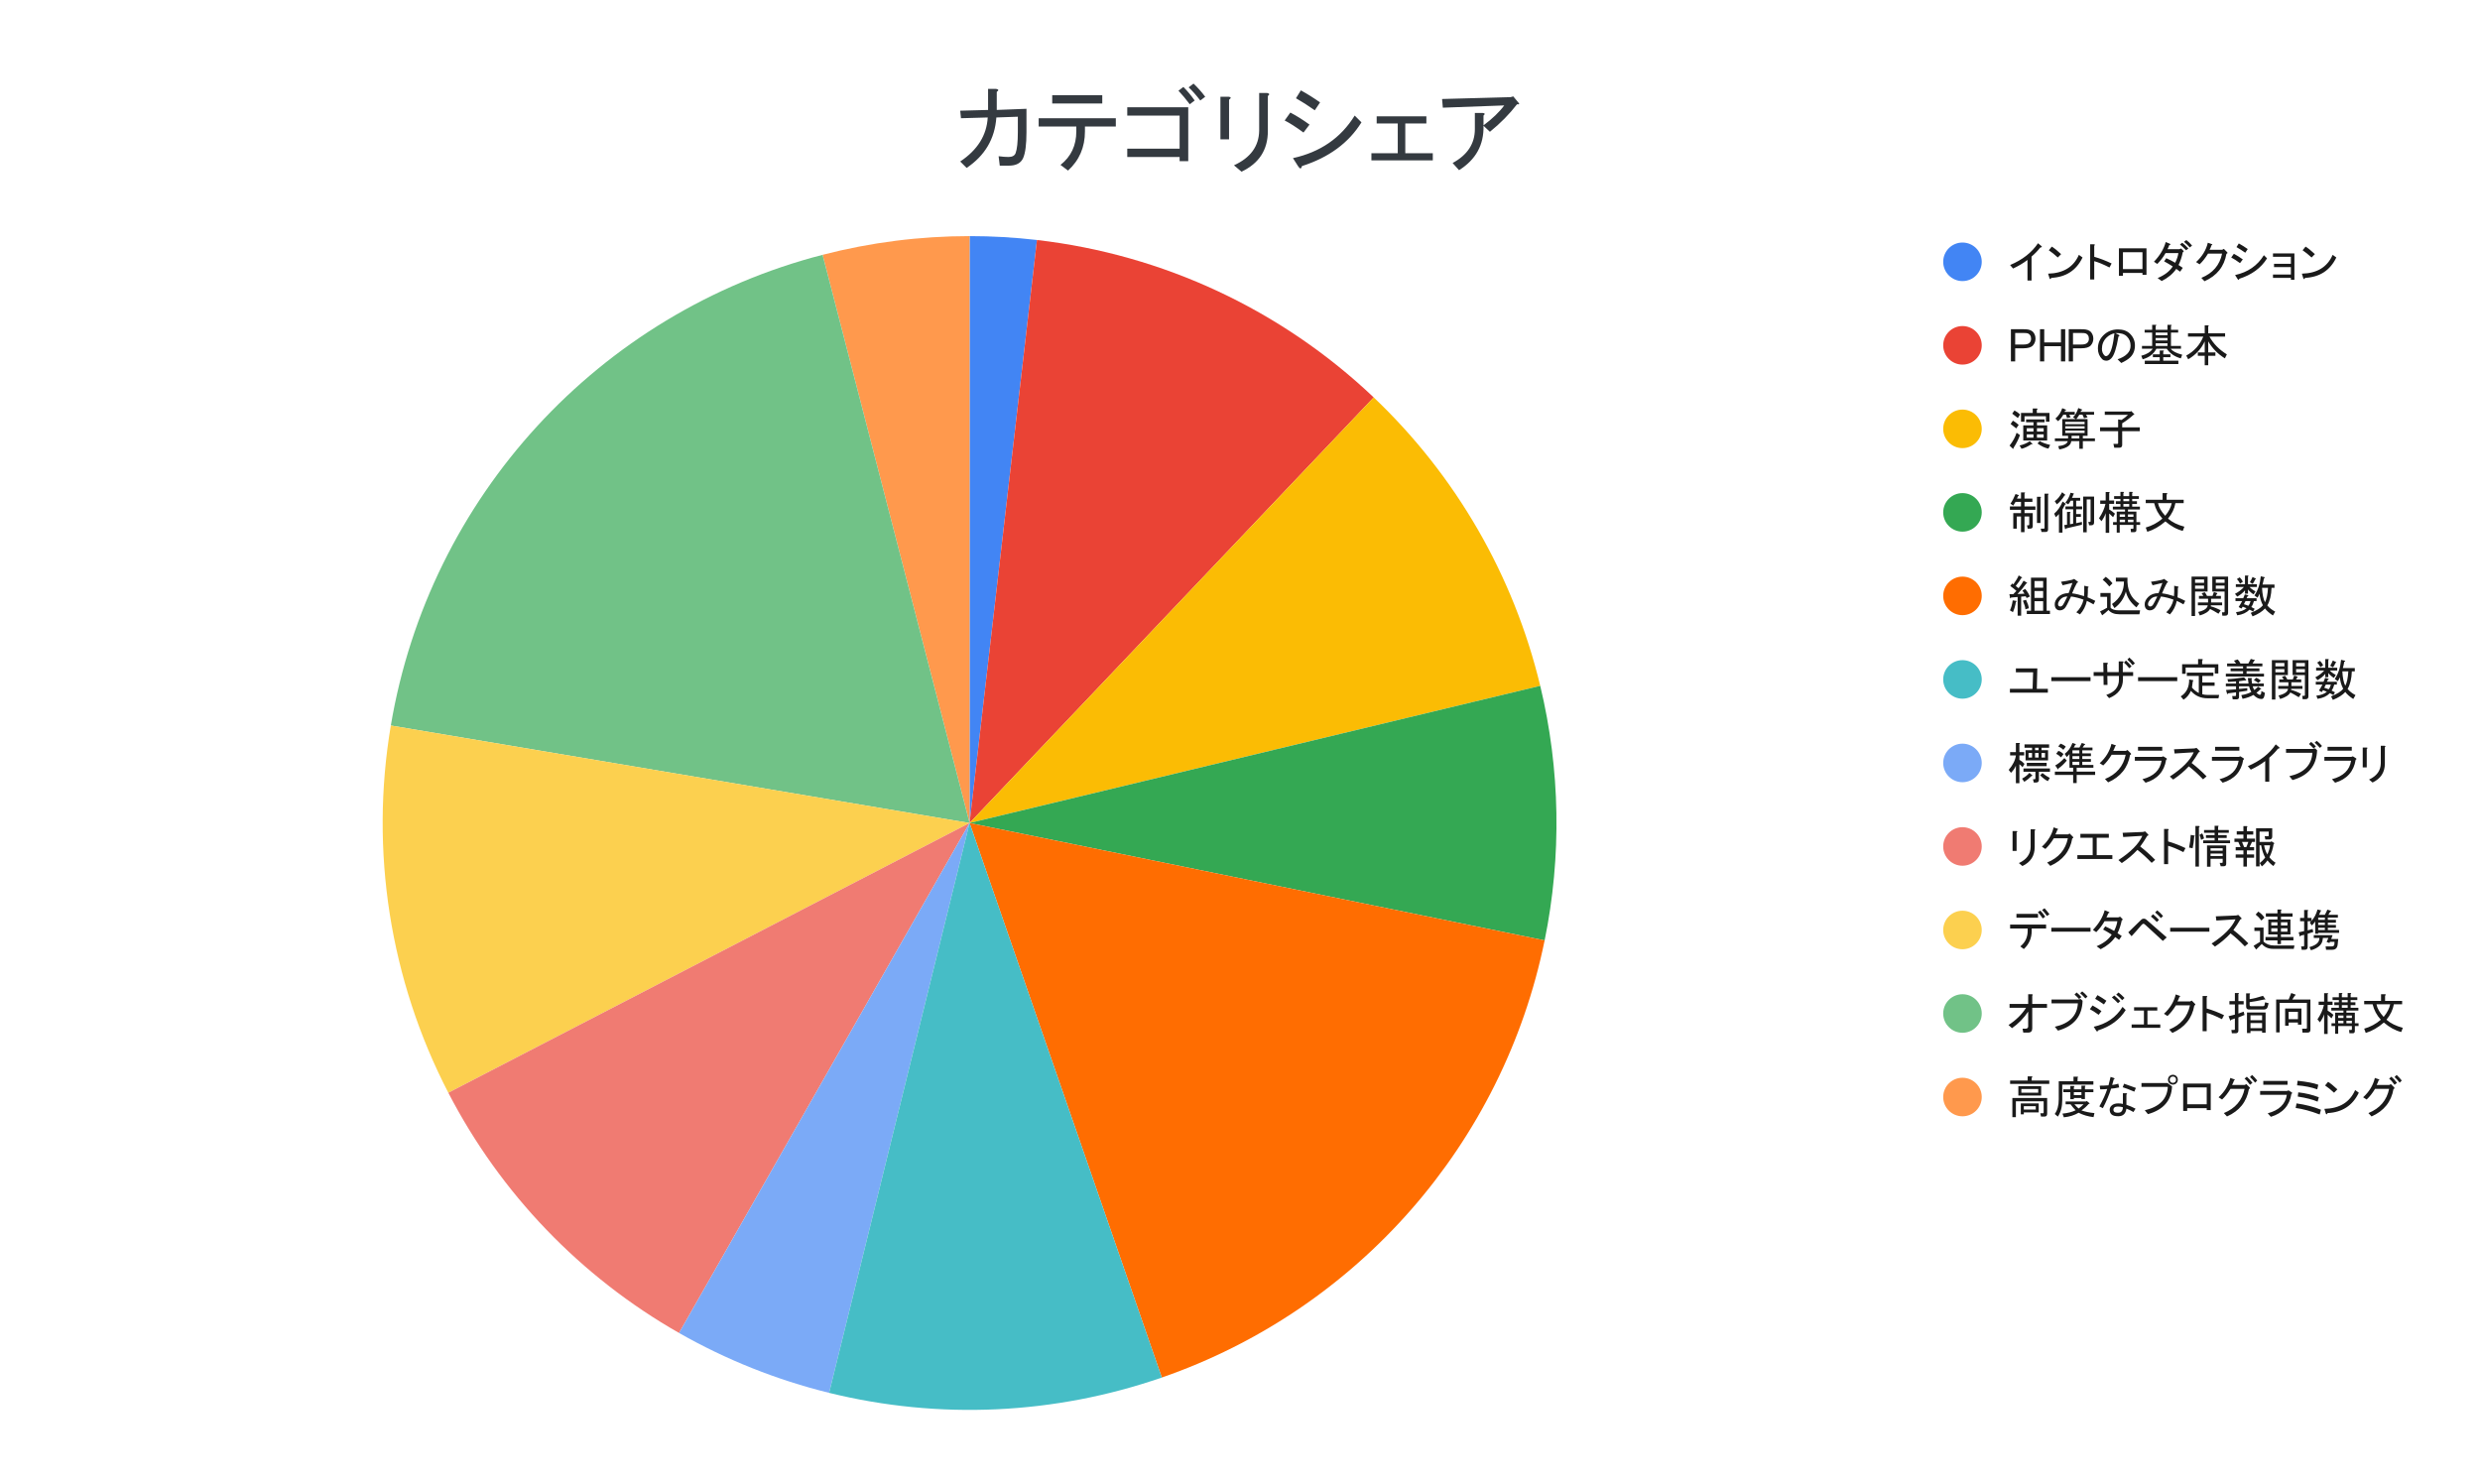 <svg version="1.1" viewBox="0.0 0.0 772.0 462.0" fill="none" stroke="none" stroke-linecap="square" stroke-miterlimit="10" width="772" height="462" xmlns:xlink="http://www.w3.org/1999/xlink" xmlns="http://www.w3.org/2000/svg"><path fill="#ffffff" d="M0 0L772.0 0L772.0 462.0L0 462.0L0 0Z" fill-rule="nonzero"/><path fill="#4285f4" d="M301.82 73.5C308.83 73.5 315.834 73.903 322.798 74.708L301.82 256.2Z" fill-rule="nonzero"/><path fill="#ea4335" d="M322.798 74.708C362.125 79.254 398.912 96.451 427.62 123.71L301.82 256.2Z" fill-rule="nonzero"/><path fill="#fbbc04" d="M427.62 123.71C453.208 148.006 471.213 179.191 479.46 213.498L301.82 256.2Z" fill-rule="nonzero"/><path fill="#34a853" d="M479.46 213.498C485.709 239.496 486.176 266.547 480.828 292.745L301.82 256.2Z" fill-rule="nonzero"/><path fill="#ff6d01" d="M480.828 292.745C467.922 355.963 422.628 407.685 361.666 428.82L301.82 256.2Z" fill-rule="nonzero"/><path fill="#ff994d" d="M256.059 79.324C271.005 75.457 286.381 73.5 301.82 73.5L301.82 256.2Z" fill-rule="nonzero"/><path fill="#71c287" d="M121.658 225.856C133.629 154.775 186.275 97.378 256.059 79.324L301.82 256.2Z" fill-rule="nonzero"/><path fill="#fcd04f" d="M139.561 340.173C121.365 305.013 115.082 264.895 121.658 225.856L301.82 256.2Z" fill-rule="nonzero"/><path fill="#f07b72" d="M211.382 414.946C180.724 397.48 155.779 371.509 139.561 340.173L301.82 256.2Z" fill-rule="nonzero"/><path fill="#7baaf7" d="M258.097 433.591C241.74 429.559 226.02 423.285 211.382 414.946L301.82 256.2Z" fill-rule="nonzero"/><path fill="#46bdc6" d="M361.666 428.82C328.328 440.378 292.356 442.035 258.097 433.591L301.82 256.2Z" fill-rule="nonzero"/><path fill="#4285f4" d="M616.9 81.5C616.9 84.814 614.214 87.5 610.9 87.5C607.586 87.5 604.9 84.814 604.9 81.5C604.9 78.186 607.586 75.5 610.9 75.5C614.214 75.5 616.9 78.186 616.9 81.5Z" fill-rule="nonzero"/><path fill="#1a1a1a" d="M625.728 82.5Q631.462 80.094 634.416 75.719L635.462 76.594Q635.9 76.922 635.072 77.094Q634.041 78.453 632.4 79.875L632.4 87.328L631.134 87.328L631.134 80.922Q629.228 82.391 626.65 83.594L625.728 82.5ZM648.275 80.156Q645.384 86.172 638.541 86.5Q638.275 87.219 637.994 86.609L637.556 85.188Q644.666 85.016 647.134 79.328L648.275 80.156ZM640.572 80.156Q639.087 78.781 637.775 77.906L638.712 76.766Q639.853 77.469 641.603 79.109L640.572 80.156ZM651.916 79.938Q654.587 80.703 657.322 82.016L656.666 83.266Q653.775 81.797 651.916 81.297L651.916 87.0L650.65 87.0L650.65 76.047L651.744 76.047Q652.4 76.109 651.916 76.484L651.916 79.938ZM668.181 85.562L666.931 85.562L666.931 84.969L660.853 84.969L660.853 85.844L659.603 85.844L659.603 77.312L668.181 77.312L668.181 85.562ZM660.853 78.516L660.853 83.766L666.931 83.766L666.931 78.516L660.853 78.516ZM679.697 78.078Q679.916 78.344 679.478 78.516Q679.041 80.703 678.166 82.5L679.478 83.375L678.65 84.578L677.447 83.703Q675.869 86.0 672.916 87.484L671.65 86.562Q674.931 85.188 676.353 82.938Q674.994 82.062 673.681 81.359L674.337 80.375Q676.025 81.141 677.119 81.797Q677.947 80.094 678.103 78.781L674.119 78.781Q673.072 80.641 671.541 82.172L670.509 81.469Q673.291 78.562 674.166 75.344L675.478 75.891Q675.916 76.109 675.259 76.328Q675.041 76.984 674.712 77.578L678.384 77.578L678.978 77.359L679.697 78.078ZM679.306 75.562Q680.244 76.266 681.228 77.359L680.509 77.906Q679.525 76.875 678.603 76.109L679.306 75.562ZM680.572 74.734Q681.447 75.344 682.369 76.438L681.666 77.031Q680.681 75.938 679.853 75.281L680.572 74.734ZM693.072 79.0Q692.041 84.969 686.244 87.547L685.259 86.5Q690.619 84.312 691.712 78.953L687.337 78.953Q686.072 81.031 684.712 82.281L683.619 81.578Q686.462 79.0 687.275 75.562L688.541 76.0Q688.869 76.156 688.431 76.328Q688.212 77.031 687.822 77.75L691.759 77.75L692.259 77.469L693.244 78.453Q693.619 78.844 693.072 79.0ZM695.759 85.625Q701.728 84.312 704.728 79.438L705.712 80.422Q702.931 84.906 697.072 86.781Q696.916 87.438 696.525 86.828L695.759 85.625ZM695.384 79.0Q696.744 79.719 698.166 80.75L697.291 81.906Q695.65 80.703 694.556 80.156L695.384 79.0ZM696.916 75.781Q698.384 76.594 699.697 77.531L698.931 78.672Q697.462 77.641 696.197 76.922L696.916 75.781ZM707.556 86.5L707.556 85.453L713.134 85.453L713.134 83.156L707.884 83.156L707.884 82.125L713.134 82.125L713.134 79.938L707.556 79.938L707.556 78.891L714.228 78.891L714.228 87.109L713.134 87.109L713.134 86.5L707.556 86.5ZM727.275 80.156Q724.384 86.172 717.541 86.5Q717.275 87.219 716.994 86.609L716.556 85.188Q723.666 85.016 726.134 79.328L727.275 80.156ZM719.572 80.156Q718.087 78.781 716.775 77.906L717.712 76.766Q718.853 77.469 720.603 79.109L719.572 80.156Z" fill-rule="nonzero"/><path fill="#ea4335" d="M616.9 107.5C616.9 110.814 614.214 113.5 610.9 113.5C607.586 113.5 604.9 110.814 604.9 107.5C604.9 104.186 607.586 101.5 610.9 101.5C614.214 101.5 616.9 104.186 616.9 107.5Z" fill-rule="nonzero"/><path fill="#1a1a1a" d="M625.978 112.5L625.978 102.484L629.759 102.484Q630.759 102.484 631.291 102.578Q632.025 102.703 632.525 103.047Q633.025 103.391 633.322 104.016Q633.634 104.625 633.634 105.375Q633.634 106.656 632.822 107.547Q632.009 108.422 629.884 108.422L627.306 108.422L627.306 112.5L625.978 112.5ZM627.306 107.25L629.9 107.25Q631.181 107.25 631.712 106.766Q632.259 106.281 632.259 105.422Q632.259 104.781 631.947 104.344Q631.634 103.891 631.103 103.75Q630.775 103.656 629.869 103.656L627.306 103.656L627.306 107.25ZM635.025 112.5L635.025 102.484L636.353 102.484L636.353 106.594L641.556 106.594L641.556 102.484L642.884 102.484L642.884 112.5L641.556 112.5L641.556 107.781L636.353 107.781L636.353 112.5L635.025 112.5ZM643.978 112.5L643.978 102.484L647.759 102.484Q648.759 102.484 649.291 102.578Q650.025 102.703 650.525 103.047Q651.025 103.391 651.322 104.016Q651.634 104.625 651.634 105.375Q651.634 106.656 650.822 107.547Q650.009 108.422 647.884 108.422L645.306 108.422L645.306 112.5L643.978 112.5ZM645.306 107.25L647.9 107.25Q649.181 107.25 649.712 106.766Q650.259 106.281 650.259 105.422Q650.259 104.781 649.947 104.344Q649.634 103.891 649.103 103.75Q648.775 103.656 647.869 103.656L645.306 103.656L645.306 107.25Z" fill-rule="nonzero"/><path fill="#1a1a1a" d="M659.447 104.781Q658.525 110.25 657.212 111.562Q656.494 112.281 655.728 112.281Q654.853 112.281 654.369 111.781Q653.056 110.469 653.056 108.5Q653.056 106.094 654.744 104.406Q656.603 102.547 659.291 102.547Q661.697 102.547 663.056 103.906Q664.587 105.438 664.587 107.516Q664.587 109.766 663.166 111.188Q662.244 112.109 660.322 113.0L659.181 111.844Q661.087 111.234 662.181 110.141Q663.228 109.109 663.228 107.625Q663.228 105.875 662.072 104.734Q660.931 103.578 658.462 103.688L659.447 104.188Q660.103 104.453 659.447 104.781ZM658.197 103.75Q656.775 104.078 655.728 105.109Q654.306 106.531 654.306 108.609Q654.306 109.875 655.134 110.688Q655.291 110.859 655.619 110.859Q655.947 110.859 656.337 110.469Q657.587 109.219 658.197 103.75ZM678.869 111.562Q675.962 110.75 674.494 108.562L671.259 108.562Q670.009 111.016 666.994 111.844L666.556 110.75Q669.072 110.094 670.119 108.562L666.775 108.562L666.775 107.688L669.947 107.688L669.947 103.531L667.603 103.531L667.603 102.656L669.947 102.656L669.947 101.125L670.994 101.125Q671.541 101.172 671.041 101.453L671.041 102.656L674.712 102.656L674.712 101.125L675.744 101.125Q676.291 101.172 675.806 101.453L675.806 102.656L678.041 102.656L678.041 103.531L675.806 103.531L675.806 107.688L678.916 107.688L678.916 108.562L675.744 108.562Q676.509 109.703 679.306 110.422L678.869 111.562ZM670.166 111.188L670.166 110.312L672.306 110.312L672.306 109.109L673.337 109.109Q673.884 109.156 673.4 109.438L673.4 110.312L675.634 110.312L675.634 111.188L673.4 111.188L673.4 112.281L678.103 112.281L678.103 113.328L667.65 113.328L667.65 112.281L672.306 112.281L672.306 111.188L670.166 111.188ZM671.041 103.531L671.041 104.344L674.712 104.344L674.712 103.531L671.041 103.531ZM671.041 105.219L671.041 105.984L674.712 105.984L674.712 105.219L671.041 105.219ZM671.041 106.859L671.041 107.688L674.712 107.688L674.712 106.859L671.041 106.859ZM692.587 111.562Q689.259 109.484 687.4 106.266L687.4 109.703L689.634 109.703L689.634 110.75L687.4 110.75L687.4 113.703L686.306 113.703L686.306 110.75L684.166 110.75L684.166 109.703L686.306 109.703L686.306 106.266Q684.712 109.766 681.166 111.844L680.556 110.688Q684.275 108.672 685.869 104.781L681.103 104.781L681.103 103.75L686.306 103.75L686.306 101.281L687.337 101.281Q687.775 101.344 687.4 101.609L687.4 103.75L692.65 103.75L692.65 104.781L687.775 104.781Q689.634 108.125 693.197 110.312L692.587 111.562Z" fill-rule="nonzero"/><path fill="#fbbc04" d="M616.9 133.5C616.9 136.814 614.214 139.5 610.9 139.5C607.586 139.5 604.9 136.814 604.9 133.5C604.9 130.186 607.586 127.5 610.9 127.5C614.214 127.5 616.9 130.186 616.9 133.5Z" fill-rule="nonzero"/><path fill="#1a1a1a" d="M628.791 135.438Q628.134 137.344 626.822 139.375Q626.822 139.766 626.603 139.703L625.556 138.719Q627.15 136.688 627.744 134.719L628.791 135.438ZM629.822 132.422L632.994 132.422L632.994 131.438L630.697 131.438L630.697 130.562L636.447 130.562L636.447 131.438L634.087 131.438L634.087 132.422L637.259 132.422L637.259 137.125L629.822 137.125L629.822 132.422ZM634.916 137.297Q636.228 138.062 638.197 138.5L637.65 139.656Q636.009 139.328 634.259 138.062L634.916 137.297ZM628.681 138.672Q630.369 138.328 631.853 137.344L632.556 138.062Q632.884 138.5 632.337 138.281Q630.697 139.375 629.275 139.703L628.681 138.672ZM632.994 136.25L632.994 135.219L630.916 135.219L630.916 136.25L632.994 136.25ZM636.166 136.25L636.166 135.219L634.087 135.219L634.087 136.25L636.166 136.25ZM636.166 133.297L634.087 133.297L634.087 134.344L636.166 134.344L636.166 133.297ZM632.994 134.344L632.994 133.297L630.916 133.297L630.916 134.344L632.994 134.344ZM636.884 131.281L636.884 129.578L630.212 129.578L630.212 131.281L629.119 131.281L629.119 128.547L632.775 128.547L632.775 127.172L634.087 127.172Q634.478 127.344 634.041 127.562L634.041 128.547L637.978 128.547L637.978 131.281L636.884 131.281ZM628.134 130.125Q627.259 129.422 626.384 128.766L627.087 127.781Q628.134 128.328 628.837 129.031L628.134 130.125ZM627.634 133.359Q626.712 132.594 625.884 131.984L626.603 130.953Q627.416 131.391 628.4 132.266L627.634 133.359ZM639.666 137.344L639.666 136.469L643.775 136.469L643.775 135.656L642.837 135.656L641.962 135.656L641.962 130.453L646.181 130.453L645.306 129.906Q646.4 128.875 646.947 127.016L648.041 127.453Q648.478 127.609 647.869 127.781L647.65 128.219L651.869 128.219L651.869 129.094L649.353 129.094L649.837 129.906L648.744 130.188L648.259 129.094L647.275 129.094Q646.947 129.688 646.337 130.453L649.837 130.453L649.837 135.656L648.369 135.656L648.369 136.469L652.134 136.469L652.134 137.344L648.369 137.344L648.369 139.703L647.275 139.703L647.275 137.344L644.759 137.344Q644.587 139.266 641.041 139.922L640.712 138.891Q643.384 138.562 643.666 137.344L639.666 137.344ZM643.009 127.5Q643.447 127.672 642.837 127.828L642.681 128.219L645.853 128.219L645.853 129.094L644.15 129.094L644.587 129.906L643.447 130.125L643.119 129.094L642.291 129.094Q641.587 130.344 640.65 131.109L639.837 130.297Q641.369 128.984 641.962 127.062L643.009 127.5ZM648.916 131.328L642.9 131.328L642.9 132.047L648.916 132.047L648.916 131.328ZM648.916 133.406L648.916 132.703L642.9 132.703L642.9 133.406L648.916 133.406ZM648.916 134.781L648.916 134.062L642.9 134.062L642.9 134.781L648.916 134.781ZM647.275 136.469L647.275 135.656L644.869 135.656L644.869 136.469L647.275 136.469ZM655.197 129.141L655.197 128.109L663.181 128.109L663.4 127.938L664.447 128.984L664.119 129.141Q662.15 130.891 660.619 131.766L660.619 133.031L666.087 133.031L666.087 134.234L660.619 134.234L660.619 138.5Q660.619 139.375 659.744 139.375L658.15 139.375L657.884 138.172L659.134 138.172Q659.353 138.172 659.353 137.953L659.353 134.234L653.728 134.234L653.728 133.031L659.353 133.031L659.353 130.562L660.4 130.734Q661.541 130.016 662.416 129.141L655.197 129.141Z" fill-rule="nonzero"/><path fill="#34a853" d="M616.9 159.5C616.9 162.814 614.214 165.5 610.9 165.5C607.586 165.5 604.9 162.814 604.9 159.5C604.9 156.186 607.586 153.5 610.9 153.5C614.214 153.5 616.9 156.186 616.9 159.5Z" fill-rule="nonzero"/><path fill="#1a1a1a" d="M636.228 164.562Q636.447 164.562 636.447 164.328L636.447 153.672L637.478 153.672Q637.916 153.719 637.541 154.0L637.541 164.828Q637.541 165.594 636.775 165.594L635.509 165.594L635.244 164.562L636.228 164.562ZM627.853 155.203L629.119 155.203L629.119 153.281L630.15 153.281Q630.587 153.344 630.212 153.609L630.212 155.203L632.666 155.203L632.666 156.234L630.212 156.234L630.212 157.656L633.603 157.656L633.603 158.703L630.212 158.703L630.212 159.734L632.775 159.734L632.775 163.781Q632.775 164.562 632.009 164.562L631.197 164.562L630.978 163.516L631.462 163.516Q631.681 163.516 631.681 163.297L631.681 160.781L630.212 160.781L630.212 165.656L629.119 165.656L629.119 160.781L627.806 160.781L627.806 164.562L626.712 164.562L626.712 159.734L629.119 159.734L629.119 158.703L625.666 158.703L625.666 157.656L629.119 157.656L629.119 156.234L627.416 156.234Q627.087 156.844 626.712 157.391L625.837 156.781Q626.65 155.641 627.416 153.781L628.4 154.109Q628.619 154.328 628.244 154.375L627.853 155.203ZM634.087 162.797L634.087 154.656L635.134 154.656Q635.572 154.703 635.181 154.984L635.181 162.797L634.087 162.797ZM644.369 163.188L645.353 163.016L645.353 158.531L642.947 158.531L642.947 157.656L645.353 157.656L645.353 155.859L644.587 155.859Q644.212 156.562 643.822 157.0L642.947 156.453Q643.994 155.203 644.541 153.391L645.525 153.609Q645.681 153.719 645.416 153.938Q645.306 154.375 644.978 154.984L647.541 154.984L647.541 155.859L646.291 155.859L646.291 157.656L648.15 157.656L648.15 158.531L646.291 158.531L646.291 160.016L647.759 160.016L647.759 160.891L646.291 160.891L646.291 162.859L648.087 162.469L648.087 163.344L643.166 164.5Q643.009 164.891 642.837 164.672L642.572 163.453L643.447 163.344L643.447 159.359L644.322 159.359Q644.759 159.406 644.369 159.688L644.369 163.188ZM642.025 165.812L640.931 165.812L640.931 160.016Q640.431 160.609 639.947 161.0L639.447 159.906Q641.087 158.484 642.072 156.125L643.009 156.781Q643.228 157.0 642.837 157.062Q642.572 157.656 642.025 158.594L642.025 165.812ZM642.681 154.219Q641.587 156.016 640.275 157.0L639.619 156.016Q640.869 155.203 641.916 153.234L642.791 153.938Q643.166 154.156 642.681 154.219ZM651.869 162.641Q651.869 163.516 650.994 163.516L650.337 163.516L650.056 162.469L650.556 162.469Q650.775 162.469 650.775 162.25L650.775 155.469L649.572 155.469L649.572 165.703L648.478 165.703L648.478 154.594L651.869 154.594L651.869 162.641ZM653.4 161.328Q654.931 159.078 655.416 156.844L653.775 156.844L653.775 155.797L655.478 155.797L655.478 153.172L656.509 153.172Q656.947 153.234 656.572 153.5L656.572 155.797L658.103 155.797L658.103 156.844L656.572 156.844L656.572 158.594Q657.556 159.188 658.369 159.906L657.775 161.0Q657.009 160.234 656.572 159.844L656.572 165.875L655.478 165.875L655.478 159.734Q655.15 160.891 654.166 162.25L653.4 161.328ZM659.853 165.812L658.916 165.812L658.916 163.406L657.775 163.406L657.775 162.531L658.916 162.531L658.916 159.25L661.494 159.25L661.494 158.594L657.712 158.594L657.712 157.719L660.072 157.719L660.072 156.891L658.65 156.891L658.65 156.016L660.072 156.016L660.072 155.312L658.103 155.312L658.103 154.438L660.072 154.438L660.072 153.125L660.947 153.125Q661.384 153.172 660.994 153.453L660.994 154.438L662.806 154.438L662.806 153.125L663.681 153.125Q664.119 153.172 663.728 153.453L663.728 154.438L665.806 154.438L665.806 155.312L663.728 155.312L663.728 156.016L665.212 156.016L665.212 156.891L663.728 156.891L663.728 157.719L666.134 157.719L666.134 158.594L662.416 158.594L662.416 159.25L665.041 159.25L665.041 162.531L666.197 162.531L666.197 163.406L665.041 163.406L665.041 164.938Q665.041 165.656 664.384 165.656L663.353 165.656L663.244 164.609L663.947 164.609Q664.119 164.609 664.119 164.391L664.119 163.406L659.853 163.406L659.853 165.812ZM660.994 156.016L662.806 156.016L662.806 155.312L660.994 155.312L660.994 156.016ZM660.994 157.719L662.806 157.719L662.806 156.891L660.994 156.891L660.994 157.719ZM662.416 160.891L664.119 160.891L664.119 160.125L662.416 160.125L662.416 160.891ZM659.853 160.891L661.494 160.891L661.494 160.125L659.853 160.125L659.853 160.891ZM659.853 162.531L661.494 162.531L661.494 161.766L659.853 161.766L659.853 162.531ZM662.416 162.531L664.119 162.531L664.119 161.766L662.416 161.766L662.416 162.531ZM674.072 162.312Q671.337 164.672 668.431 165.547L667.947 164.219Q670.837 163.406 673.134 161.438Q671.228 159.359 670.572 156.625L667.947 156.625L667.947 155.578L673.197 155.578L673.197 153.5L674.4 153.5Q674.947 153.609 674.447 153.938L674.447 155.578L679.759 155.578L679.759 156.625L677.181 156.625Q676.744 159.188 674.884 161.438Q676.806 163.125 679.978 163.953L679.478 165.266Q676.697 164.562 674.072 162.312ZM674.009 160.562Q675.65 158.594 676.041 156.625L671.775 156.625Q672.103 158.484 674.009 160.562Z" fill-rule="nonzero"/><path fill="#ff6d01" d="M616.9 185.5C616.9 188.814 614.214 191.5 610.9 191.5C607.586 191.5 604.9 188.814 604.9 185.5C604.9 182.186 607.586 179.5 610.9 179.5C614.214 179.5 616.9 182.186 616.9 185.5Z" fill-rule="nonzero"/><path fill="#1a1a1a" d="M630.759 181.641Q629.666 183.219 628.025 184.922L630.212 184.812L629.556 183.828L630.431 183.328Q631.306 184.375 631.9 185.688L630.869 186.172L630.587 185.625L629.166 185.734L629.166 191.656L628.072 191.656L628.072 185.844L625.994 186.016Q625.947 186.391 625.728 186.172L625.509 184.969L626.712 184.969Q627.15 184.531 627.697 183.938Q626.822 183.172 625.775 182.406L626.384 181.641L626.759 181.906Q628.025 180.109 628.4 179.125L629.337 179.672Q629.666 179.891 629.228 179.938Q628.619 180.984 627.478 182.406L628.353 183.109Q629.166 182.125 629.931 180.766L630.916 181.359Q631.197 181.578 630.759 181.641ZM637.103 190.109L638.134 190.109L638.134 191.156L630.916 191.156L630.916 190.109L632.228 190.109L632.228 179.828L637.103 179.828L637.103 190.109ZM636.009 190.109L636.009 187.156L633.322 187.156L633.322 190.109L636.009 190.109ZM636.009 186.125L636.009 183.984L633.322 183.984L633.322 186.125L636.009 186.125ZM636.009 182.953L636.009 180.875L633.322 180.875L633.322 182.953L636.009 182.953ZM630.697 186.719Q631.416 188.25 631.572 189.344L630.478 189.672Q630.478 188.859 629.712 187.0L630.697 186.719ZM627.587 187.047Q627.962 187.156 627.525 187.375Q627.259 189.078 626.603 190.562L625.666 190.0Q626.275 188.797 626.541 186.891L627.587 187.047ZM649.619 187.047Q649.072 189.516 647.494 191.266L646.337 190.609Q648.041 189.016 648.587 186.672Q646.666 185.953 644.697 185.688Q643.228 188.859 642.728 189.344Q642.072 190.0 641.197 190.0Q640.541 190.0 640.103 189.562Q639.619 189.078 639.619 188.094Q639.619 186.938 640.712 185.844Q641.916 184.641 643.931 184.641Q644.587 182.953 645.134 181.469Q643.603 181.859 642.072 182.188L641.587 181.094Q643.384 180.875 645.025 180.484L645.681 180.219L646.619 180.922Q647.166 181.25 646.556 181.422Q645.853 182.672 645.025 184.703Q646.775 184.922 648.744 185.578Q648.853 184.266 648.806 182.344L649.837 182.562Q650.447 182.672 649.947 183.0Q649.947 184.812 649.837 185.953Q650.884 186.344 652.244 187.047L651.697 188.141Q650.556 187.484 649.619 187.047ZM643.556 185.688Q642.291 185.688 641.525 186.453Q640.65 187.328 640.65 188.094Q640.65 188.422 640.869 188.641Q641.041 188.797 641.369 188.797Q641.853 188.797 642.244 188.203Q642.572 187.703 643.556 185.688ZM665.041 189.078Q662.369 186.891 661.759 184.156Q660.884 187.328 658.212 189.297L657.447 188.031Q661.212 185.406 661.166 181.031L658.65 181.031L658.65 179.828L662.259 179.828Q661.978 185.406 665.916 187.875L665.041 189.078ZM653.728 190.328Q654.712 189.891 655.916 189.188L655.916 185.797L653.837 185.797L653.837 184.594L657.009 184.594L657.009 189.188Q657.666 190.0 659.681 190.0L666.197 190.0L665.978 191.219L659.681 191.219Q657.447 191.219 656.353 189.891Q655.306 190.891 654.384 191.547L653.728 190.328ZM655.478 179.562Q656.509 180.219 657.603 181.578L656.619 182.562Q655.634 181.312 654.541 180.484L655.478 179.562ZM677.619 187.047Q677.072 189.516 675.494 191.266L674.337 190.609Q676.041 189.016 676.587 186.672Q674.666 185.953 672.697 185.688Q671.228 188.859 670.728 189.344Q670.072 190.0 669.197 190.0Q668.541 190.0 668.103 189.562Q667.619 189.078 667.619 188.094Q667.619 186.938 668.712 185.844Q669.916 184.641 671.931 184.641Q672.587 182.953 673.134 181.469Q671.603 181.859 670.072 182.188L669.587 181.094Q671.384 180.875 673.025 180.484L673.681 180.219L674.619 180.922Q675.166 181.25 674.556 181.422Q673.853 182.672 673.025 184.703Q674.775 184.922 676.744 185.578Q676.853 184.266 676.806 182.344L677.837 182.562Q678.447 182.672 677.947 183.0Q677.947 184.812 677.837 185.953Q678.884 186.344 680.244 187.047L679.697 188.141Q678.556 187.484 677.619 187.047ZM671.556 185.688Q670.291 185.688 669.525 186.453Q668.65 187.328 668.65 188.094Q668.65 188.422 668.869 188.641Q669.041 188.797 669.369 188.797Q669.853 188.797 670.244 188.203Q670.572 187.703 671.556 185.688ZM687.353 186.391L684.509 186.391L684.509 185.516L685.884 185.516Q685.712 185.141 685.337 184.703L686.322 184.375Q686.697 184.812 687.025 185.516L688.728 185.516L689.166 184.312L690.087 184.594Q690.416 184.812 690.041 184.969L689.759 185.516L691.353 185.516L691.353 186.391L688.291 186.391L688.291 187.547L691.728 187.547L691.728 188.422L688.228 188.422L688.181 188.75Q689.65 189.125 691.291 190.0L690.587 191.047Q688.994 190.062 687.962 189.562Q687.306 190.828 684.791 191.594L684.291 190.5Q687.087 189.844 687.244 188.422L684.181 188.422L684.181 187.547L687.353 187.547L687.353 186.391ZM693.587 190.781Q693.587 191.656 692.712 191.656L691.791 191.656L691.681 190.609L692.275 190.609Q692.494 190.609 692.494 190.391L692.494 184.156L690.587 184.156L688.666 184.156L688.666 179.5L693.587 179.5L693.587 190.781ZM686.103 183.281L686.103 182.297L683.306 182.297L683.306 183.281L686.103 183.281ZM683.306 180.375L683.306 181.422L686.103 181.422L686.103 180.375L683.306 180.375ZM683.306 191.766L682.212 191.766L682.212 179.5L687.197 179.5L687.197 184.156L683.306 184.156L683.306 191.766ZM692.494 183.281L692.494 182.297L689.759 182.297L689.759 183.281L692.494 183.281ZM692.494 181.422L692.494 180.375L689.759 180.375L689.759 181.422L692.494 181.422ZM705.072 187.484Q705.837 186.016 706.009 183.0L704.15 183.0Q704.306 186.016 705.072 187.484ZM707.103 183.0Q706.994 186.391 705.791 188.469Q706.666 189.562 708.244 190.391L707.541 191.594Q705.791 190.438 705.072 189.406Q703.822 190.828 701.197 191.875L700.65 190.781Q703.494 189.625 704.416 188.422Q703.494 186.609 703.384 184.812Q703.056 185.625 702.728 186.062L701.791 185.359Q703.431 182.953 703.759 179.391L704.916 179.672Q705.244 179.891 704.744 180.0Q704.587 180.984 704.306 181.969L708.025 181.969L708.025 183.0L707.103 183.0ZM702.009 180.375Q701.681 181.203 701.244 181.75L700.369 181.25Q700.806 180.547 701.197 179.609L702.181 180.109Q702.4 180.328 702.009 180.375ZM698.509 188.094Q699.275 188.312 699.884 188.578Q700.322 188.094 700.587 187.109L699.009 187.109Q698.791 187.594 698.509 188.094ZM697.744 189.453L696.869 188.969Q697.416 188.141 697.962 187.109L695.884 187.109L695.884 186.234L698.291 186.234Q698.619 185.516 698.791 185.031L699.822 185.297Q700.041 185.516 699.666 185.578L699.337 186.234L702.447 186.234L702.447 187.109L701.634 187.109Q701.353 188.203 700.806 188.969Q701.306 189.188 701.853 189.516L701.353 190.391Q700.759 190.0 700.259 189.781Q698.837 191.219 696.431 191.547L696.056 190.562Q698.181 190.328 699.337 189.344Q698.728 189.078 698.134 188.859L697.744 189.453ZM698.837 179.172L699.712 179.172Q700.15 179.234 699.775 179.5L699.775 181.859L702.556 181.859L702.556 182.734L700.259 182.734Q700.869 183.438 702.119 184.094L701.525 185.031Q700.587 184.484 699.775 183.5L699.775 184.812L698.837 184.812L698.837 183.766Q697.962 184.859 696.431 185.734L695.728 184.859Q697.416 183.984 698.509 182.734L695.994 182.734L695.994 181.859L698.837 181.859L698.837 179.172ZM697.306 181.688Q696.931 180.875 696.322 180.266L697.197 179.719Q697.853 180.375 698.181 181.094L697.306 181.688Z" fill-rule="nonzero"/><path fill="#46bdc6" d="M616.9 211.5C616.9 214.814 614.214 217.5 610.9 217.5C607.586 217.5 604.9 214.814 604.9 211.5C604.9 208.186 607.586 205.5 610.9 205.5C614.214 205.5 616.9 208.186 616.9 211.5Z" fill-rule="nonzero"/><path fill="#1a1a1a" d="M637.478 215.625L625.666 215.625L625.666 214.422L632.728 214.422L632.884 209.281L627.525 209.281L627.525 208.078L634.197 208.078L634.041 214.422L637.478 214.422L637.478 215.625ZM638.556 212.016L638.556 210.812L650.759 210.812L650.759 212.016L638.556 212.016ZM660.806 209.219L664.025 209.219L664.025 210.422L660.853 210.422L660.853 211.469Q660.853 215.562 656.541 217.328L655.666 216.328Q659.603 215.016 659.603 211.578L659.603 210.422L655.994 210.422L656.041 213.219L654.837 213.219L654.791 210.422L651.728 210.422L651.728 209.219L654.791 209.219L654.728 206.328L655.884 206.328Q656.431 206.375 655.931 206.875L655.994 209.219L659.541 209.219L659.541 205.891L660.744 205.891Q661.291 205.938 660.806 206.438L660.806 209.219ZM661.791 205.609Q662.666 206.375 663.541 207.422L662.822 208.016Q661.947 206.922 661.181 206.266L661.791 205.609ZM662.822 204.688Q663.759 205.453 664.572 206.484L663.869 207.094Q663.041 206.0 662.228 205.344L662.822 204.688ZM665.556 212.016L665.556 210.812L677.759 210.812L677.759 212.016L665.556 212.016ZM678.837 216.781Q681.509 215.125 681.462 211.516L682.712 211.734Q682.884 211.906 682.603 212.062L682.337 214.031Q683.15 215.016 684.462 215.734L684.462 210.422L680.744 210.422L680.744 209.391L689.009 209.391L689.009 210.422L685.556 210.422L685.556 212.453L689.384 212.453L689.384 213.484L685.556 213.484L685.556 216.109Q686.384 216.328 687.197 216.328L690.806 216.328L690.587 217.375L687.197 217.375Q684.025 217.375 682.009 215.078Q681.181 216.891 679.712 217.812L678.837 216.781ZM685.509 206.766L690.541 206.766L690.541 209.656L689.447 209.656L689.447 207.797L680.369 207.797L680.369 209.766L679.275 209.766L679.275 206.766L684.244 206.766L684.244 205.172L685.447 205.172Q685.994 205.281 685.509 205.609L685.509 206.766ZM696.556 205.281Q697.041 205.719 697.431 206.547L699.884 206.547L700.65 205.125L701.853 205.453Q702.072 205.672 701.697 205.719L701.197 206.547L704.259 206.547L704.259 207.422L699.337 207.422L699.337 208.078L703.337 208.078L703.337 208.953L699.337 208.953L699.337 209.719L704.759 209.719L704.759 210.594L692.884 210.594L692.884 209.719L698.244 209.719L698.244 208.953L694.369 208.953L694.369 208.078L698.244 208.078L698.244 207.422L693.275 207.422L693.275 206.547L696.056 206.547Q695.728 206.0 695.4 205.672L696.556 205.281ZM702.4 210.969Q703.228 211.406 703.775 211.844L703.009 212.609Q702.353 212.125 701.587 211.688L702.4 210.969ZM696.994 214.469Q698.306 214.359 699.556 214.203L699.556 215.016L696.994 215.406L696.994 216.938Q696.994 217.703 696.228 217.703L695.025 217.703L694.853 216.672L695.837 216.672Q696.056 216.672 696.056 216.438L696.056 215.516L693.541 215.844Q693.494 216.219 693.275 216.0L692.947 214.797Q694.525 214.688 696.056 214.578L696.056 213.656L692.884 213.656L692.884 212.781L696.056 212.781L696.056 212.125L693.603 212.281L693.384 211.406Q695.462 211.359 698.572 210.859L699.228 211.688Q699.291 211.953 698.9 211.797Q697.587 212.016 696.994 212.062L696.994 212.781L699.947 212.781L699.728 211.078L700.822 211.078Q701.259 211.141 700.869 211.406L701.041 212.781L704.697 212.781L704.697 213.656L701.259 213.656Q701.416 214.312 701.744 214.797Q702.509 214.25 702.9 213.766L703.775 214.312Q704.103 214.531 703.666 214.531Q703.275 215.016 702.4 215.672Q702.9 216.062 703.166 216.219Q703.994 216.609 703.931 215.125L705.025 215.672Q704.916 217.547 704.041 217.594Q702.791 217.656 701.478 216.328Q700.056 217.156 698.087 217.547L697.697 216.391Q699.509 216.109 700.822 215.406Q700.384 214.688 700.103 213.656L696.994 213.656L696.994 214.469ZM712.353 212.391L709.509 212.391L709.509 211.516L710.884 211.516Q710.712 211.141 710.337 210.703L711.322 210.375Q711.697 210.812 712.025 211.516L713.728 211.516L714.166 210.312L715.087 210.594Q715.416 210.812 715.041 210.969L714.759 211.516L716.353 211.516L716.353 212.391L713.291 212.391L713.291 213.547L716.728 213.547L716.728 214.422L713.228 214.422L713.181 214.75Q714.65 215.125 716.291 216.0L715.587 217.047Q713.994 216.062 712.962 215.562Q712.306 216.828 709.791 217.594L709.291 216.5Q712.087 215.844 712.244 214.422L709.181 214.422L709.181 213.547L712.353 213.547L712.353 212.391ZM718.587 216.781Q718.587 217.656 717.712 217.656L716.791 217.656L716.681 216.609L717.275 216.609Q717.494 216.609 717.494 216.391L717.494 210.156L715.587 210.156L713.666 210.156L713.666 205.5L718.587 205.5L718.587 216.781ZM711.103 209.281L711.103 208.297L708.306 208.297L708.306 209.281L711.103 209.281ZM708.306 206.375L708.306 207.422L711.103 207.422L711.103 206.375L708.306 206.375ZM708.306 217.766L707.212 217.766L707.212 205.5L712.197 205.5L712.197 210.156L708.306 210.156L708.306 217.766ZM717.494 209.281L717.494 208.297L714.759 208.297L714.759 209.281L717.494 209.281ZM717.494 207.422L717.494 206.375L714.759 206.375L714.759 207.422L717.494 207.422ZM730.072 213.484Q730.837 212.016 731.009 209.0L729.15 209.0Q729.306 212.016 730.072 213.484ZM732.103 209.0Q731.994 212.391 730.791 214.469Q731.666 215.562 733.244 216.391L732.541 217.594Q730.791 216.438 730.072 215.406Q728.822 216.828 726.197 217.875L725.65 216.781Q728.494 215.625 729.416 214.422Q728.494 212.609 728.384 210.812Q728.056 211.625 727.728 212.062L726.791 211.359Q728.431 208.953 728.759 205.391L729.916 205.672Q730.244 205.891 729.744 206.0Q729.587 206.984 729.306 207.969L733.025 207.969L733.025 209.0L732.103 209.0ZM727.009 206.375Q726.681 207.203 726.244 207.75L725.369 207.25Q725.806 206.547 726.197 205.609L727.181 206.109Q727.4 206.328 727.009 206.375ZM723.509 214.094Q724.275 214.312 724.884 214.578Q725.322 214.094 725.587 213.109L724.009 213.109Q723.791 213.594 723.509 214.094ZM722.744 215.453L721.869 214.969Q722.416 214.141 722.962 213.109L720.884 213.109L720.884 212.234L723.291 212.234Q723.619 211.516 723.791 211.031L724.822 211.297Q725.041 211.516 724.666 211.578L724.337 212.234L727.447 212.234L727.447 213.109L726.634 213.109Q726.353 214.203 725.806 214.969Q726.306 215.188 726.853 215.516L726.353 216.391Q725.759 216.0 725.259 215.781Q723.837 217.219 721.431 217.547L721.056 216.562Q723.181 216.328 724.337 215.344Q723.728 215.078 723.134 214.859L722.744 215.453ZM723.837 205.172L724.712 205.172Q725.15 205.234 724.775 205.5L724.775 207.859L727.556 207.859L727.556 208.734L725.259 208.734Q725.869 209.438 727.119 210.094L726.525 211.031Q725.587 210.484 724.775 209.5L724.775 210.812L723.837 210.812L723.837 209.766Q722.962 210.859 721.431 211.734L720.728 210.859Q722.416 209.984 723.509 208.734L720.994 208.734L720.994 207.859L723.837 207.859L723.837 205.172ZM722.306 207.688Q721.931 206.875 721.322 206.266L722.197 205.719Q722.853 206.375 723.181 207.094L722.306 207.688Z" fill-rule="nonzero"/><path fill="#7baaf7" d="M616.9 237.5C616.9 240.814 614.214 243.5 610.9 243.5C607.586 243.5 604.9 240.814 604.9 237.5C604.9 234.186 607.586 231.5 610.9 231.5C614.214 231.5 616.9 234.186 616.9 237.5Z" fill-rule="nonzero"/><path fill="#1a1a1a" d="M632.619 241.344Q632.837 241.562 632.4 241.562Q631.306 242.672 630.15 243.375L629.447 242.391Q630.869 241.625 631.744 240.578L632.619 241.344ZM634.697 242.719Q634.697 243.594 633.822 243.594L633.103 243.594L632.837 242.562L633.384 242.562Q633.603 242.562 633.603 242.328L633.603 240.25L629.884 240.25L629.884 239.219L638.134 239.219L638.134 240.25L634.697 240.25L634.697 242.719ZM635.791 240.641Q636.994 241.625 638.087 242.172L637.478 243.156Q636.384 242.672 635.072 241.344L635.791 240.641ZM625.291 239.656Q627.259 237.359 627.525 235.172L625.728 235.172L625.728 234.125L627.525 234.125L627.525 231.281L628.572 231.281Q629.009 231.344 628.619 231.609L628.619 234.125L630.103 234.125L630.103 235.172L628.619 235.172L628.619 236.531Q629.447 236.969 630.212 237.797L629.603 238.828Q629.119 238.281 628.619 237.906L628.619 243.812L627.525 243.812L627.525 238.344Q627.041 239.547 625.994 240.578L625.291 239.656ZM637.103 238.5L630.916 238.5L630.916 237.469L637.103 237.469L637.103 238.5ZM632.556 235.828L632.556 234.406L631.462 234.406L631.462 235.828L632.556 235.828ZM634.587 235.828L634.587 234.406L633.494 234.406L633.494 235.828L634.587 235.828ZM635.509 235.828L636.603 235.828L636.603 234.406L635.509 234.406L635.509 235.828ZM637.541 233.531L637.541 236.703L630.541 236.703L630.541 233.531L632.556 233.531L632.556 232.766L630.212 232.766L630.212 231.719L637.869 231.719L637.869 232.766L635.509 232.766L635.509 233.531L637.541 233.531ZM633.494 233.531L634.587 233.531L634.587 232.766L633.494 232.766L633.494 233.531ZM648.853 231.891Q648.697 232.156 648.306 232.703L651.369 232.703L651.369 233.578L648.197 233.578L648.197 234.516L650.884 234.516L650.884 235.391L648.197 235.391L648.197 236.266L650.884 236.266L650.884 237.141L648.197 237.141L648.197 238.125L651.65 238.125L651.65 239.0L646.447 239.0L646.447 240.203L652.197 240.203L652.197 241.234L646.447 241.234L646.447 243.766L645.353 243.766L645.353 241.234L639.666 241.234L639.666 240.203L645.353 240.203L645.353 239.0L644.759 239.0L644.212 239.0L644.212 234.734Q643.884 235.172 643.337 235.656L642.728 234.672Q644.369 233.422 645.134 231.281L646.119 231.609Q646.337 231.828 645.962 231.891Q645.791 232.375 645.525 232.703L647.322 232.703Q647.759 231.938 648.041 231.281L649.025 231.609Q649.244 231.828 648.853 231.891ZM640.759 233.75Q641.525 233.969 642.353 234.734L641.587 235.766Q640.822 235.0 640.056 234.672L640.759 233.75ZM641.416 231.5Q642.4 231.828 643.056 232.438L642.291 233.422Q641.697 232.766 640.712 232.375L641.416 231.5ZM647.275 238.125L647.275 237.141L645.134 237.141L645.134 238.125L647.275 238.125ZM645.134 236.266L647.275 236.266L647.275 235.391L645.134 235.391L645.134 236.266ZM647.275 234.516L647.275 233.578L645.134 233.578L645.134 234.516L647.275 234.516ZM639.775 238.281Q641.197 237.516 642.619 235.984L643.384 236.75Q642.025 238.391 640.759 239.219Q640.869 239.547 640.603 239.484L639.775 238.281ZM663.072 235.0Q662.041 240.969 656.244 243.547L655.259 242.5Q660.619 240.312 661.712 234.953L657.337 234.953Q656.072 237.031 654.712 238.281L653.619 237.578Q656.462 235.0 657.275 231.562L658.541 232.0Q658.869 232.156 658.431 232.328Q658.212 233.031 657.822 233.75L661.759 233.75L662.259 233.469L663.244 234.453Q663.619 234.844 663.072 235.0ZM666.916 242.562Q672.212 241.188 672.869 236.812L664.556 236.812L664.556 235.609L672.931 235.609L673.416 235.438L674.4 236.047Q674.728 236.312 674.291 236.531Q673.416 242.0 667.9 243.656L666.916 242.562ZM673.087 233.688L665.541 233.688L665.541 232.484L673.087 232.484L673.087 233.688ZM682.228 237.516Q684.587 239.328 686.884 241.672L685.791 242.609Q683.494 240.203 681.353 238.562Q679.228 240.859 676.494 242.672L675.447 241.734Q681.244 237.953 682.884 234.188L676.931 234.562L676.759 233.25L683.103 232.984L683.759 232.812L684.634 233.688Q685.025 234.078 684.416 234.188Q683.384 235.984 682.228 237.516ZM690.916 242.562Q696.212 241.188 696.869 236.812L688.556 236.812L688.556 235.609L696.931 235.609L697.416 235.438L698.4 236.047Q698.728 236.312 698.291 236.531Q697.416 242.0 691.9 243.656L690.916 242.562ZM697.087 233.688L689.541 233.688L689.541 232.484L697.087 232.484L697.087 233.688ZM699.728 238.5Q705.462 236.094 708.416 231.719L709.462 232.594Q709.9 232.922 709.072 233.094Q708.041 234.453 706.4 235.875L706.4 243.328L705.134 243.328L705.134 236.922Q703.228 238.391 700.65 239.594L699.728 238.5ZM711.619 234.344L711.619 233.141L719.869 233.141L720.697 232.984L721.291 233.531Q721.072 240.75 713.634 242.828L712.65 241.625Q719.494 240.094 719.822 234.344L711.619 234.344ZM720.197 232.984Q719.494 232.219 718.775 231.609L719.431 230.953Q720.197 231.562 720.916 232.375L720.197 232.984ZM722.166 232.812Q721.291 231.828 720.525 231.172L721.181 230.625Q722.056 231.281 722.822 232.219L722.166 232.812ZM725.916 242.562Q731.212 241.188 731.869 236.812L723.556 236.812L723.556 235.609L731.931 235.609L732.416 235.438L733.4 236.047Q733.728 236.312 733.291 236.531Q732.416 242.0 726.9 243.656L725.916 242.562ZM732.087 233.688L724.541 233.688L724.541 232.484L732.087 232.484L732.087 233.688ZM742.384 237.688Q742.384 241.781 738.556 243.594L737.462 242.672Q741.072 241.016 741.119 237.625L741.119 232.156L742.275 232.156Q742.822 232.266 742.384 232.594L742.384 237.688ZM736.744 238.891L735.494 238.891L735.494 232.703L736.697 232.703Q737.244 232.766 736.744 233.141L736.744 238.891Z" fill-rule="nonzero"/><path fill="#f07b72" d="M616.9 263.5C616.9 266.814 614.214 269.5 610.9 269.5C607.586 269.5 604.9 266.814 604.9 263.5C604.9 260.186 607.586 257.5 610.9 257.5C614.214 257.5 616.9 260.186 616.9 263.5Z" fill-rule="nonzero"/><path fill="#1a1a1a" d="M633.384 263.688Q633.384 267.781 629.556 269.594L628.462 268.672Q632.072 267.016 632.119 263.625L632.119 258.156L633.275 258.156Q633.822 258.266 633.384 258.594L633.384 263.688ZM627.744 264.891L626.494 264.891L626.494 258.703L627.697 258.703Q628.244 258.766 627.744 259.141L627.744 264.891ZM645.072 261.0Q644.041 266.969 638.244 269.547L637.259 268.5Q642.619 266.312 643.712 260.953L639.337 260.953Q638.072 263.031 636.712 264.281L635.619 263.578Q638.462 261.0 639.275 257.562L640.541 258.0Q640.869 258.156 640.431 258.328Q640.212 259.031 639.822 259.75L643.759 259.75L644.259 259.469L645.244 260.453Q645.619 260.844 645.072 261.0ZM657.556 266.203L657.556 267.406L646.666 267.406L646.666 266.203L651.431 266.203L651.431 260.781L647.603 260.781L647.603 259.578L656.462 259.578L656.462 260.781L652.681 260.781L652.681 266.203L657.556 266.203ZM666.228 263.516Q668.587 265.328 670.884 267.672L669.791 268.609Q667.494 266.203 665.353 264.562Q663.228 266.859 660.494 268.672L659.447 267.734Q665.244 263.953 666.884 260.188L660.931 260.562L660.759 259.25L667.103 258.984L667.759 258.812L668.634 259.688Q669.025 260.078 668.416 260.188Q667.384 261.984 666.228 263.516ZM674.916 261.938Q677.587 262.703 680.322 264.016L679.666 265.266Q676.775 263.797 674.916 263.297L674.916 269.0L673.65 269.0L673.65 258.047L674.744 258.047Q675.4 258.109 674.916 258.484L674.916 261.938ZM685.494 259.422Q685.884 259.969 686.103 261.0L685.166 261.438Q684.947 260.453 684.681 259.906L685.494 259.422ZM683.041 260.406Q682.931 262.312 682.541 264.062L681.447 263.844Q681.884 261.719 681.947 259.906L682.978 260.078Q683.478 260.188 683.041 260.406ZM684.509 269.766L683.416 269.766L683.416 257.125L684.462 257.125Q685.009 257.234 684.509 257.562L684.509 269.766ZM693.806 258.375L693.806 259.25L690.478 259.25L690.478 259.969L693.15 259.969L693.15 260.844L690.478 260.844L690.478 261.609L694.197 261.609L694.197 262.484L685.822 262.484L685.822 261.609L689.384 261.609L689.384 260.844L686.697 260.844L686.697 259.969L689.384 259.969L689.384 259.25L686.103 259.25L686.103 258.375L689.384 258.375L689.384 257.062L690.416 257.062Q690.853 257.125 690.478 257.391L690.478 258.375L693.806 258.375ZM692.994 263.188L692.994 268.938Q692.994 269.656 692.228 269.656L691.291 269.656L690.962 268.609L691.681 268.609Q691.9 268.609 691.9 268.391L691.9 267.344L688.119 267.344L688.119 269.812L687.025 269.812L687.025 263.188L692.994 263.188ZM691.9 264.062L688.119 264.062L688.119 264.828L691.9 264.828L691.9 264.062ZM691.9 265.703L688.119 265.703L688.119 266.469L691.9 266.469L691.9 265.703ZM707.322 260.406Q707.322 261.328 706.447 261.328L705.181 261.328L704.962 260.297L706.056 260.297Q706.228 260.297 706.228 260.125L706.228 258.875L703.384 258.875L703.384 262.094L706.884 262.094L707.041 261.875L707.916 262.422Q708.134 262.641 707.759 262.703Q707.431 264.938 706.447 266.859Q707.103 267.781 708.353 268.562L707.697 269.594Q706.666 268.891 705.837 267.844Q705.025 269.0 704.087 269.703L703.431 268.672Q704.369 267.953 705.134 266.969Q704.259 265.328 703.869 263.141L703.384 263.141L703.384 269.703L702.291 269.703L702.291 257.828L707.322 257.828L707.322 260.406ZM701.416 259.797L699.447 259.797L699.447 261.062L701.962 261.062L701.962 262.094L701.025 262.094L700.259 263.688L701.681 263.688L701.681 264.719L699.447 264.719L699.447 265.984L701.681 265.984L701.681 267.016L699.447 267.016L699.447 269.766L698.353 269.766L698.353 267.016L695.947 267.016L695.947 265.984L698.353 265.984L698.353 264.719L695.947 264.719L695.947 263.688L697.478 263.688L696.759 262.094L695.556 262.094L695.556 261.062L698.353 261.062L698.353 259.797L696.275 259.797L696.275 258.766L698.353 258.766L698.353 257.172L699.384 257.172Q699.822 257.234 699.447 257.5L699.447 258.766L701.416 258.766L701.416 259.797ZM698.572 263.688L699.275 263.688L699.884 262.094L697.916 262.094L698.572 263.688ZM704.806 263.141Q704.962 264.453 705.791 265.984Q706.447 264.672 706.666 263.141L704.806 263.141Z" fill-rule="nonzero"/><path fill="#fcd04f" d="M616.9 289.5C616.9 292.814 614.214 295.5 610.9 295.5C607.586 295.5 604.9 292.814 604.9 289.5C604.9 286.186 607.586 283.5 610.9 283.5C614.214 283.5 616.9 286.186 616.9 289.5Z" fill-rule="nonzero"/><path fill="#1a1a1a" d="M631.197 289.031L625.728 289.031L625.728 287.828L636.931 287.828L636.931 289.031L632.447 289.031L632.447 289.734Q632.447 293.188 629.994 295.438L628.9 294.609Q631.197 292.797 631.197 289.734L631.197 289.031ZM627.697 285.688L627.697 284.484L634.416 284.484L634.416 285.688L627.697 285.688ZM635.134 283.453Q635.837 284.156 636.666 285.359L635.9 285.906Q635.134 284.812 634.369 283.938L635.134 283.453ZM636.447 282.734Q637.15 283.5 637.978 284.594L637.212 285.141Q636.337 283.938 635.681 283.281L636.447 282.734ZM638.556 290.016L638.556 288.812L650.759 288.812L650.759 290.016L638.556 290.016ZM656.259 284.328Q656.041 284.984 655.712 285.578L659.384 285.578L659.978 285.359L660.697 286.078Q660.916 286.344 660.478 286.516Q660.041 288.703 659.166 290.5L660.478 291.375L659.65 292.578L658.447 291.703Q656.869 294.0 653.916 295.484L652.65 294.562Q655.931 293.188 657.353 290.938Q655.994 290.062 654.681 289.359L655.337 288.375Q657.025 289.141 658.119 289.797Q658.947 288.094 659.103 286.781L655.119 286.781Q654.072 288.641 652.541 290.172L651.509 289.469Q654.291 286.562 655.166 283.344L656.478 283.891Q656.916 284.109 656.259 284.328ZM668.087 286.234Q670.603 288.484 674.478 291.812L673.275 292.906Q670.431 290.281 667.916 287.984Q667.431 287.547 667.259 287.547Q666.994 287.547 666.603 287.984Q665.025 289.844 663.541 291.438L662.509 290.234Q664.634 288.156 666.556 286.297Q666.884 285.969 667.322 285.969Q667.759 285.969 668.087 286.234ZM671.525 283.391Q672.462 284.109 673.337 285.141L672.681 285.797Q671.634 284.656 670.869 284.047L671.525 283.391ZM670.212 284.594Q671.087 285.312 672.072 286.344L671.416 287.0Q670.322 285.906 669.556 285.312L670.212 284.594ZM675.556 290.016L675.556 288.812L687.759 288.812L687.759 290.016L675.556 290.016ZM695.228 289.516Q697.587 291.328 699.884 293.672L698.791 294.609Q696.494 292.203 694.353 290.562Q692.228 292.859 689.494 294.672L688.447 293.734Q694.244 289.953 695.884 286.188L689.931 286.562L689.759 285.25L696.103 284.984L696.759 284.812L697.634 285.688Q698.025 286.078 697.416 286.188Q696.384 287.984 695.228 289.516ZM714.244 294.328L714.025 295.375L707.572 295.375Q705.384 295.375 704.072 293.844L702.322 295.594L701.509 294.438L703.525 293.188L703.525 289.797L701.775 289.797L701.775 288.75L704.619 288.75L704.619 293.125Q705.884 294.328 707.9 294.328L714.244 294.328ZM708.947 288.969L707.025 288.969L707.025 290.016L708.947 290.016L708.947 288.969ZM710.041 290.891L710.041 291.703L713.916 291.703L713.916 292.75L710.041 292.75L710.041 293.891L708.947 293.891L708.947 292.75L705.228 292.75L705.228 291.703L708.947 291.703L708.947 290.891L707.525 290.891L706.103 290.891L706.103 286.234L708.947 286.234L708.947 285.359L705.337 285.359L705.337 284.328L708.947 284.328L708.947 283.125L709.978 283.125Q710.416 283.172 710.041 283.453L710.041 284.328L713.65 284.328L713.65 285.359L710.041 285.359L710.041 286.234L712.994 286.234L712.994 290.891L710.041 290.891ZM712.056 287.109L710.041 287.109L710.041 288.094L712.056 288.094L712.056 287.109ZM712.056 288.969L710.041 288.969L710.041 290.016L712.056 290.016L712.056 288.969ZM708.947 287.109L707.025 287.109L707.025 288.094L708.947 288.094L708.947 287.109ZM702.978 283.781Q704.134 284.484 704.9 285.641L703.962 286.562Q703.15 285.469 702.166 284.703L702.978 283.781ZM724.806 284.766L727.759 284.766L727.759 285.641L724.634 285.641L724.634 286.344L727.15 286.344L727.15 287.219L724.634 287.219L724.634 287.938L727.15 287.938L727.15 288.812L724.634 288.812L724.634 289.516L728.134 289.516L728.134 290.391L721.634 290.391L721.634 290.672L720.697 290.672L720.697 286.844Q720.212 287.547 719.666 288.094L719.009 287.219L719.447 286.781L718.353 286.781L718.353 289.625L719.884 289.188L720.103 290.125L718.353 290.672L718.353 294.781Q718.353 295.656 717.478 295.656L716.494 295.656L716.322 294.609L717.041 294.609Q717.259 294.609 717.259 294.391L717.259 291.0L716.166 291.266Q716.103 291.656 715.884 291.438L715.556 290.234L717.259 289.844L717.259 286.781L715.994 286.781L715.994 285.75L717.259 285.75L717.259 283.281L718.291 283.281Q718.728 283.344 718.353 283.609L718.353 285.75L719.556 285.75L719.556 286.672Q720.869 285.203 721.416 283.125L722.509 283.391Q722.728 283.609 722.337 283.672Q722.228 284.156 721.9 284.766L723.712 284.766Q724.259 283.781 724.478 283.172L725.572 283.5Q725.791 283.719 725.4 283.781L724.806 284.766ZM726.712 293.188L725.291 293.188L725.134 293.562L724.259 293.234L724.806 291.984L723.103 291.984L722.994 292.688Q722.666 294.828 719.384 295.812L718.9 294.828Q721.744 294.062 721.962 292.422L722.009 291.984L720.259 291.984L720.259 291.109L726.119 291.109L725.681 292.312L727.869 292.312L727.697 294.0Q727.541 295.656 726.009 295.656L724.087 295.656L723.931 294.609L725.791 294.609Q726.603 294.609 726.666 294.0L726.712 293.188ZM721.634 286.344L723.712 286.344L723.712 285.641L721.634 285.641L721.634 286.344ZM721.634 287.938L723.712 287.938L723.712 287.219L721.634 287.219L721.634 287.938ZM721.634 289.516L723.712 289.516L723.712 288.812L721.634 288.812L721.634 289.516Z" fill-rule="nonzero"/><path fill="#71c287" d="M616.9 315.5C616.9 318.814 614.214 321.5 610.9 321.5C607.586 321.5 604.9 318.814 604.9 315.5C604.9 312.186 607.586 309.5 610.9 309.5C614.214 309.5 616.9 312.186 616.9 315.5Z" fill-rule="nonzero"/><path fill="#1a1a1a" d="M625.228 319.078Q628.728 316.828 630.697 313.719L625.556 313.719L625.556 312.516L631.353 312.516L631.353 309.5L632.509 309.5Q632.994 309.609 632.619 309.938L632.619 312.516L637.212 312.516L637.212 313.719L632.619 313.719L632.619 320.109Q632.619 321.438 631.353 321.438L629.822 321.438L629.603 320.219L630.697 320.219Q631.353 320.109 631.353 319.516L631.353 314.922Q629.275 317.984 626.322 320.062L625.228 319.078ZM638.619 312.344L638.619 311.141L646.869 311.141L647.697 310.984L648.291 311.531Q648.072 318.75 640.634 320.828L639.65 319.625Q646.494 318.094 646.822 312.344L638.619 312.344ZM647.197 310.984Q646.494 310.219 645.775 309.609L646.431 308.953Q647.197 309.562 647.916 310.375L647.197 310.984ZM649.166 310.812Q648.291 309.828 647.525 309.172L648.181 308.625Q649.056 309.281 649.822 310.219L649.166 310.812ZM661.712 314.422Q658.931 318.906 653.072 320.781Q652.916 321.438 652.525 320.828L651.759 319.625Q657.728 318.312 660.728 313.438L661.712 314.422ZM653.291 315.906Q651.65 314.703 650.556 314.156L651.384 313.0Q652.744 313.719 654.166 314.75L653.291 315.906ZM654.931 312.672Q653.462 311.641 652.197 310.922L652.916 309.781Q654.384 310.594 655.697 311.531L654.931 312.672ZM659.478 308.953Q660.4 309.672 661.337 310.656L660.619 311.359Q659.634 310.266 658.759 309.609L659.478 308.953ZM658.166 309.891Q659.087 310.656 660.025 311.641L659.306 312.297Q658.384 311.312 657.4 310.484L658.166 309.891ZM668.478 314.594L668.478 318.906L672.478 318.906L672.478 319.953L663.556 319.953L663.556 318.906L667.384 318.906L667.384 314.594L664.322 314.594L664.322 313.547L671.541 313.547L671.541 314.594L668.478 314.594ZM683.072 313.0Q682.041 318.969 676.244 321.547L675.259 320.5Q680.619 318.312 681.712 312.953L677.337 312.953Q676.072 315.031 674.712 316.281L673.619 315.578Q676.462 313.0 677.275 309.562L678.541 310.0Q678.869 310.156 678.431 310.328Q678.212 311.031 677.822 311.75L681.759 311.75L682.259 311.469L683.244 312.453Q683.619 312.844 683.072 313.0ZM686.916 313.938Q689.587 314.703 692.322 316.016L691.666 317.266Q688.775 315.797 686.916 315.297L686.916 321.0L685.65 321.0L685.65 310.047L686.744 310.047Q687.4 310.109 686.916 310.484L686.916 313.938ZM700.291 311.031Q701.931 310.812 704.447 310.0L705.103 310.922Q705.369 311.25 704.822 311.141Q702.041 311.75 700.291 311.969L700.291 312.781Q700.291 313.219 700.666 313.219L704.447 313.219Q704.884 313.219 704.931 312.844L705.103 312.016L706.197 312.297L705.916 313.391Q705.697 314.266 704.666 314.266L700.119 314.266Q699.197 314.266 699.197 313.281L699.197 309.234L700.228 309.234Q700.666 309.281 700.291 309.562L700.291 311.031ZM694.759 321.656L694.603 320.609L695.478 320.609Q695.697 320.609 695.697 320.391L695.697 317.047L694.541 317.438Q694.322 317.984 694.166 317.438L693.728 316.344L695.697 315.844L695.697 312.672L693.994 312.672L693.994 311.641L695.697 311.641L695.697 309.125L696.728 309.125Q697.166 309.172 696.791 309.453L696.791 311.641L698.431 311.641L698.431 312.672L696.791 312.672L696.791 315.516L698.431 314.922L698.697 315.953L696.791 316.719L696.791 320.781Q696.791 321.656 695.916 321.656L694.759 321.656ZM704.166 317.594L704.166 316.062L700.556 316.062L700.556 317.594L704.166 317.594ZM705.259 321.484L704.166 321.484L704.166 320.938L700.556 320.938L700.556 321.594L699.462 321.594L699.462 315.188L705.259 315.188L705.259 321.484ZM704.166 318.469L700.556 318.469L700.556 320.062L704.166 320.062L704.166 318.469ZM709.634 312.188L709.634 321.375L708.541 321.375L708.541 311.141L712.431 311.141L713.244 309.125L714.556 309.609Q714.775 309.828 714.4 309.891L713.572 311.141L719.212 311.141L719.212 320.562Q719.212 321.438 718.337 321.438L716.744 321.438L716.634 320.219L717.9 320.219Q718.119 320.219 718.119 320.0L718.119 312.188L709.634 312.188ZM712.431 314.969L712.431 317.266L715.322 317.266L715.322 314.969L712.431 314.969ZM715.322 318.969L715.322 318.312L712.431 318.312L712.431 319.297L711.337 319.297L711.337 313.938L716.416 313.938L716.416 318.969L715.322 318.969ZM721.4 317.328Q722.931 315.078 723.416 312.844L721.775 312.844L721.775 311.797L723.478 311.797L723.478 309.172L724.509 309.172Q724.947 309.234 724.572 309.5L724.572 311.797L726.103 311.797L726.103 312.844L724.572 312.844L724.572 314.594Q725.556 315.188 726.369 315.906L725.775 317.0Q725.009 316.234 724.572 315.844L724.572 321.875L723.478 321.875L723.478 315.734Q723.15 316.891 722.166 318.25L721.4 317.328ZM727.853 321.812L726.916 321.812L726.916 319.406L725.775 319.406L725.775 318.531L726.916 318.531L726.916 315.25L729.494 315.25L729.494 314.594L725.712 314.594L725.712 313.719L728.072 313.719L728.072 312.891L726.65 312.891L726.65 312.016L728.072 312.016L728.072 311.312L726.103 311.312L726.103 310.438L728.072 310.438L728.072 309.125L728.947 309.125Q729.384 309.172 728.994 309.453L728.994 310.438L730.806 310.438L730.806 309.125L731.681 309.125Q732.119 309.172 731.728 309.453L731.728 310.438L733.806 310.438L733.806 311.312L731.728 311.312L731.728 312.016L733.212 312.016L733.212 312.891L731.728 312.891L731.728 313.719L734.134 313.719L734.134 314.594L730.416 314.594L730.416 315.25L733.041 315.25L733.041 318.531L734.197 318.531L734.197 319.406L733.041 319.406L733.041 320.938Q733.041 321.656 732.384 321.656L731.353 321.656L731.244 320.609L731.947 320.609Q732.119 320.609 732.119 320.391L732.119 319.406L727.853 319.406L727.853 321.812ZM728.994 312.016L730.806 312.016L730.806 311.312L728.994 311.312L728.994 312.016ZM728.994 313.719L730.806 313.719L730.806 312.891L728.994 312.891L728.994 313.719ZM730.416 316.891L732.119 316.891L732.119 316.125L730.416 316.125L730.416 316.891ZM727.853 316.891L729.494 316.891L729.494 316.125L727.853 316.125L727.853 316.891ZM727.853 318.531L729.494 318.531L729.494 317.766L727.853 317.766L727.853 318.531ZM730.416 318.531L732.119 318.531L732.119 317.766L730.416 317.766L730.416 318.531ZM742.072 318.312Q739.337 320.672 736.431 321.547L735.947 320.219Q738.837 319.406 741.134 317.438Q739.228 315.359 738.572 312.625L735.947 312.625L735.947 311.578L741.197 311.578L741.197 309.5L742.4 309.5Q742.947 309.609 742.447 309.938L742.447 311.578L747.759 311.578L747.759 312.625L745.181 312.625Q744.744 315.188 742.884 317.438Q744.806 319.125 747.978 319.953L747.478 321.266Q744.697 320.562 742.072 318.312ZM742.009 316.562Q743.65 314.594 744.041 312.625L739.775 312.625Q740.103 314.484 742.009 316.562Z" fill-rule="nonzero"/><path fill="#ff994d" d="M616.9 341.5C616.9 344.814 614.214 347.5 610.9 347.5C607.586 347.5 604.9 344.814 604.9 341.5C604.9 338.186 607.586 335.5 610.9 335.5C614.214 335.5 616.9 338.186 616.9 341.5Z" fill-rule="nonzero"/><path fill="#1a1a1a" d="M632.4 335.062Q632.947 335.172 632.447 335.5L632.447 336.375L637.916 336.375L637.916 337.422L625.728 337.422L625.728 336.375L631.197 336.375L631.197 335.062L632.4 335.062ZM634.478 339.0L629.228 339.0L629.228 340.156L634.478 340.156L634.478 339.0ZM628.291 341.031L628.291 338.125L635.4 338.125L635.4 341.031L628.291 341.031ZM637.259 346.719Q637.259 347.594 636.384 347.594L635.353 347.594L635.134 346.562L635.947 346.562Q636.166 346.562 636.166 346.328L636.166 342.828L627.525 342.828L627.525 347.766L626.431 347.766L626.431 341.797L637.259 341.797L637.259 346.719ZM629.994 346.281L629.994 346.891L629.056 346.891L629.056 343.484L634.634 343.484L634.634 346.281L629.994 346.281ZM629.994 345.406L633.712 345.406L633.712 344.359L629.994 344.359L629.994 345.406ZM651.697 347.766Q649.072 347.438 647.056 346.391Q645.134 347.547 642.462 347.812L642.025 346.672Q644.478 346.438 646.119 345.625Q645.244 344.75 644.541 343.766L643.009 343.766L643.009 342.891L649.4 342.891L649.572 342.719L650.384 343.375Q650.603 343.703 650.166 343.656Q649.244 344.75 647.931 345.672Q649.837 346.328 651.978 346.5L651.697 347.766ZM646.728 336.594L651.65 336.594L651.65 337.641L641.962 337.641L641.962 342.453Q641.962 345.516 640.603 347.594L639.619 346.781Q640.869 345.078 640.869 342.234L640.869 336.594L645.462 336.594L645.462 335.172L646.666 335.172Q647.103 335.234 646.728 335.5L646.728 336.594ZM647.056 345.078Q647.712 344.641 648.587 343.766L645.744 343.766Q646.291 344.422 647.056 345.078ZM649.025 342.125L647.931 342.125L647.931 341.797L645.572 341.797L645.572 342.172L644.478 342.172L644.478 339.984L642.291 339.984L642.291 339.109L644.478 339.109L644.478 338.078L645.525 338.078Q645.962 338.125 645.572 338.406L645.572 339.109L647.931 339.109L647.931 337.969L648.962 337.969Q649.4 338.016 649.025 338.297L649.025 339.109L651.65 339.109L651.65 339.984L649.025 339.984L649.025 342.125ZM647.931 339.984L645.572 339.984L645.572 340.922L647.931 340.922L647.931 339.984ZM661.822 340.312Q662.416 340.422 661.931 340.75L661.931 343.922Q663.291 344.359 664.775 345.125L664.119 346.172Q662.916 345.453 661.931 345.125Q661.759 346.281 661.212 346.828Q660.556 347.484 659.416 347.484Q657.884 347.484 657.275 346.891Q656.728 346.328 656.728 345.453Q656.728 344.75 657.275 344.203Q657.994 343.484 659.353 343.484Q660.291 343.484 660.837 343.656L660.837 340.312L661.822 340.312ZM655.962 339.0Q655.087 339.109 653.775 339.109L653.619 337.969Q654.978 337.969 656.353 337.859Q656.619 336.875 657.009 335.234L657.994 335.562Q658.541 335.781 657.994 336.0L657.494 337.75Q658.431 337.641 659.416 337.359L659.681 338.516Q658.15 338.844 657.166 338.891Q656.291 341.688 654.603 344.969L653.509 344.422Q655.197 341.406 655.962 339.0ZM661.212 337.359Q662.744 337.859 664.884 338.672L664.384 339.828Q662.087 338.844 660.775 338.453L661.212 337.359ZM660.837 344.688Q660.181 344.469 659.353 344.469Q658.478 344.469 658.15 344.797Q657.884 345.078 657.884 345.453Q657.884 345.844 658.103 346.062Q658.431 346.391 659.244 346.391Q660.009 346.391 660.337 346.062Q660.837 345.562 660.837 344.688ZM676.4 337.094Q676.837 337.094 677.119 336.812Q677.384 336.547 677.384 336.109Q677.384 335.672 677.119 335.391Q676.837 335.125 676.4 335.125Q675.962 335.125 675.697 335.391Q675.416 335.672 675.416 336.109Q675.416 336.547 675.697 336.812Q675.962 337.094 676.4 337.094ZM676.4 337.641Q675.744 337.641 675.306 337.203Q674.869 336.766 674.869 336.109Q674.869 335.453 675.306 335.016Q675.744 334.578 676.4 334.578Q677.056 334.578 677.494 335.016Q677.931 335.453 677.931 336.109Q677.931 336.766 677.494 337.203Q677.056 337.641 676.4 337.641ZM666.619 338.344L666.619 337.141L674.712 337.141L676.134 338.188Q675.853 344.797 668.634 346.828L667.65 345.625Q674.494 344.031 674.822 338.344L666.619 338.344ZM688.181 345.562L686.931 345.562L686.931 344.969L680.853 344.969L680.853 345.844L679.603 345.844L679.603 337.312L688.181 337.312L688.181 345.562ZM680.853 338.516L680.853 343.766L686.931 343.766L686.931 338.516L680.853 338.516ZM700.072 339.0Q699.041 344.969 693.244 347.547L692.259 346.5Q697.619 344.312 698.712 338.953L694.337 338.953Q693.072 341.031 691.712 342.281L690.619 341.578Q693.462 339.0 694.275 335.562L695.541 336.0Q695.869 336.156 695.431 336.328Q695.212 337.031 694.822 337.75L698.759 337.75L699.259 337.469L700.244 338.453Q700.619 338.844 700.072 339.0ZM700.4 337.688Q699.525 336.438 698.712 335.781L699.416 335.172Q700.353 336.0 701.166 337.094L700.4 337.688ZM701.994 337.031Q701.119 335.938 700.4 335.281L701.056 334.625Q701.884 335.391 702.65 336.375L701.994 337.031ZM705.916 346.562Q711.212 345.188 711.869 340.812L703.556 340.812L703.556 339.609L711.931 339.609L712.416 339.438L713.4 340.047Q713.728 340.312 713.291 340.531Q712.416 346.0 706.9 347.656L705.916 346.562ZM712.087 337.688L704.541 337.688L704.541 336.484L712.087 336.484L712.087 337.688ZM721.447 342.938Q719.15 341.953 715.275 341.359L715.431 340.047Q718.822 340.422 721.837 341.578L721.447 342.938ZM722.103 346.938Q717.9 345.344 714.619 344.906L714.884 343.484Q719.15 344.094 722.494 345.453L722.103 346.938ZM715.212 336.438Q719.697 336.922 721.666 337.688L721.337 339.109Q718.603 338.125 715.056 337.859L715.212 336.438ZM734.275 340.156Q731.384 346.172 724.541 346.5Q724.275 347.219 723.994 346.609L723.556 345.188Q730.666 345.016 733.134 339.328L734.275 340.156ZM726.572 340.156Q725.087 338.781 723.775 337.906L724.712 336.766Q725.853 337.469 727.603 339.109L726.572 340.156ZM745.072 339.0Q744.041 344.969 738.244 347.547L737.259 346.5Q742.619 344.312 743.712 338.953L739.337 338.953Q738.072 341.031 736.712 342.281L735.619 341.578Q738.462 339.0 739.275 335.562L740.541 336.0Q740.869 336.156 740.431 336.328Q740.212 337.031 739.822 337.75L743.759 337.75L744.259 337.469L745.244 338.453Q745.619 338.844 745.072 339.0ZM745.4 337.688Q744.525 336.438 743.712 335.781L744.416 335.172Q745.353 336.0 746.166 337.094L745.4 337.688ZM746.994 337.031Q746.119 335.938 745.4 335.281L746.056 334.625Q746.884 335.391 747.65 336.375L746.994 337.031Z" fill-rule="nonzero"/><path fill="#343a40" d="M316.844 36.334L310.156 36.569Q309.453 46.522 300.906 52.272L298.906 50.272Q307.0 44.881 307.469 36.569L299.141 36.803L298.906 34.459L307.578 34.225L307.578 27.662L310.047 27.662Q311.328 27.897 310.281 28.6L310.281 34.225L319.531 33.866L319.531 41.131Q319.531 46.881 318.484 49.225Q317.422 51.569 314.031 51.569L311.219 51.569L310.859 48.631Q312.625 48.866 313.906 48.866Q315.672 48.866 316.141 47.694Q316.844 45.819 316.844 41.131L316.844 36.334ZM335.047 39.381L323.328 39.381L323.328 36.803L347.344 36.803L347.344 39.381L337.734 39.381L337.734 40.897Q337.734 48.288 332.469 53.1L330.125 51.334Q335.047 47.459 335.047 40.897L335.047 39.381ZM327.547 32.225L327.547 29.647L343.125 29.647L343.125 32.225L327.547 32.225ZM369.891 33.397L369.891 50.163L367.203 50.163L367.203 48.866L350.906 48.866L350.906 46.288L367.203 46.288L367.203 35.975L350.906 35.975L350.906 33.397L369.891 33.397ZM373.641 31.287Q371.656 28.709 370.016 27.194L371.531 26.022Q373.406 27.772 375.172 30.116L373.641 31.287ZM370.359 32.459Q368.609 30.116 366.844 28.241L368.375 27.069Q370.25 28.944 371.891 31.287L370.359 32.459ZM394.672 40.788Q394.672 49.569 386.469 53.444L384.125 51.459Q391.859 47.928 391.969 40.663L391.969 28.944L394.438 28.944Q395.609 29.178 394.672 29.881L394.672 40.788ZM382.594 43.366L379.906 43.366L379.906 30.116L382.484 30.116Q383.656 30.241 382.594 31.053L382.594 43.366ZM402.484 49.225Q415.266 46.413 421.703 35.975L423.812 38.084Q417.844 47.694 405.297 51.694Q404.953 53.1 404.125 51.803L402.484 49.225ZM401.672 35.038Q404.594 36.569 407.641 38.788L405.766 41.256Q402.25 38.678 399.906 37.506L401.672 35.038ZM404.953 28.131Q408.109 29.881 410.922 31.881L409.281 34.334Q406.125 32.116 403.422 30.584L404.953 28.131ZM437.453 38.444L437.453 47.694L446.016 47.694L446.016 49.928L426.906 49.928L426.906 47.694L435.109 47.694L435.109 38.444L428.547 38.444L428.547 36.209L444.016 36.209L444.016 38.444L437.453 38.444ZM461.797 39.147Q462.031 48.053 454.188 52.975L452.188 50.741Q459.109 46.991 459.109 40.194L459.109 35.163L461.562 35.163Q462.625 35.272 461.797 35.975L461.797 39.022Q466.016 35.866 468.25 32.819L449.141 33.522L448.906 30.819L470.234 30.241L471.062 30.006L472.812 32.116Q473.172 32.584 472.234 32.459Q468.719 37.038 463.797 41.022L461.797 39.147Z" fill-rule="nonzero"/></svg>